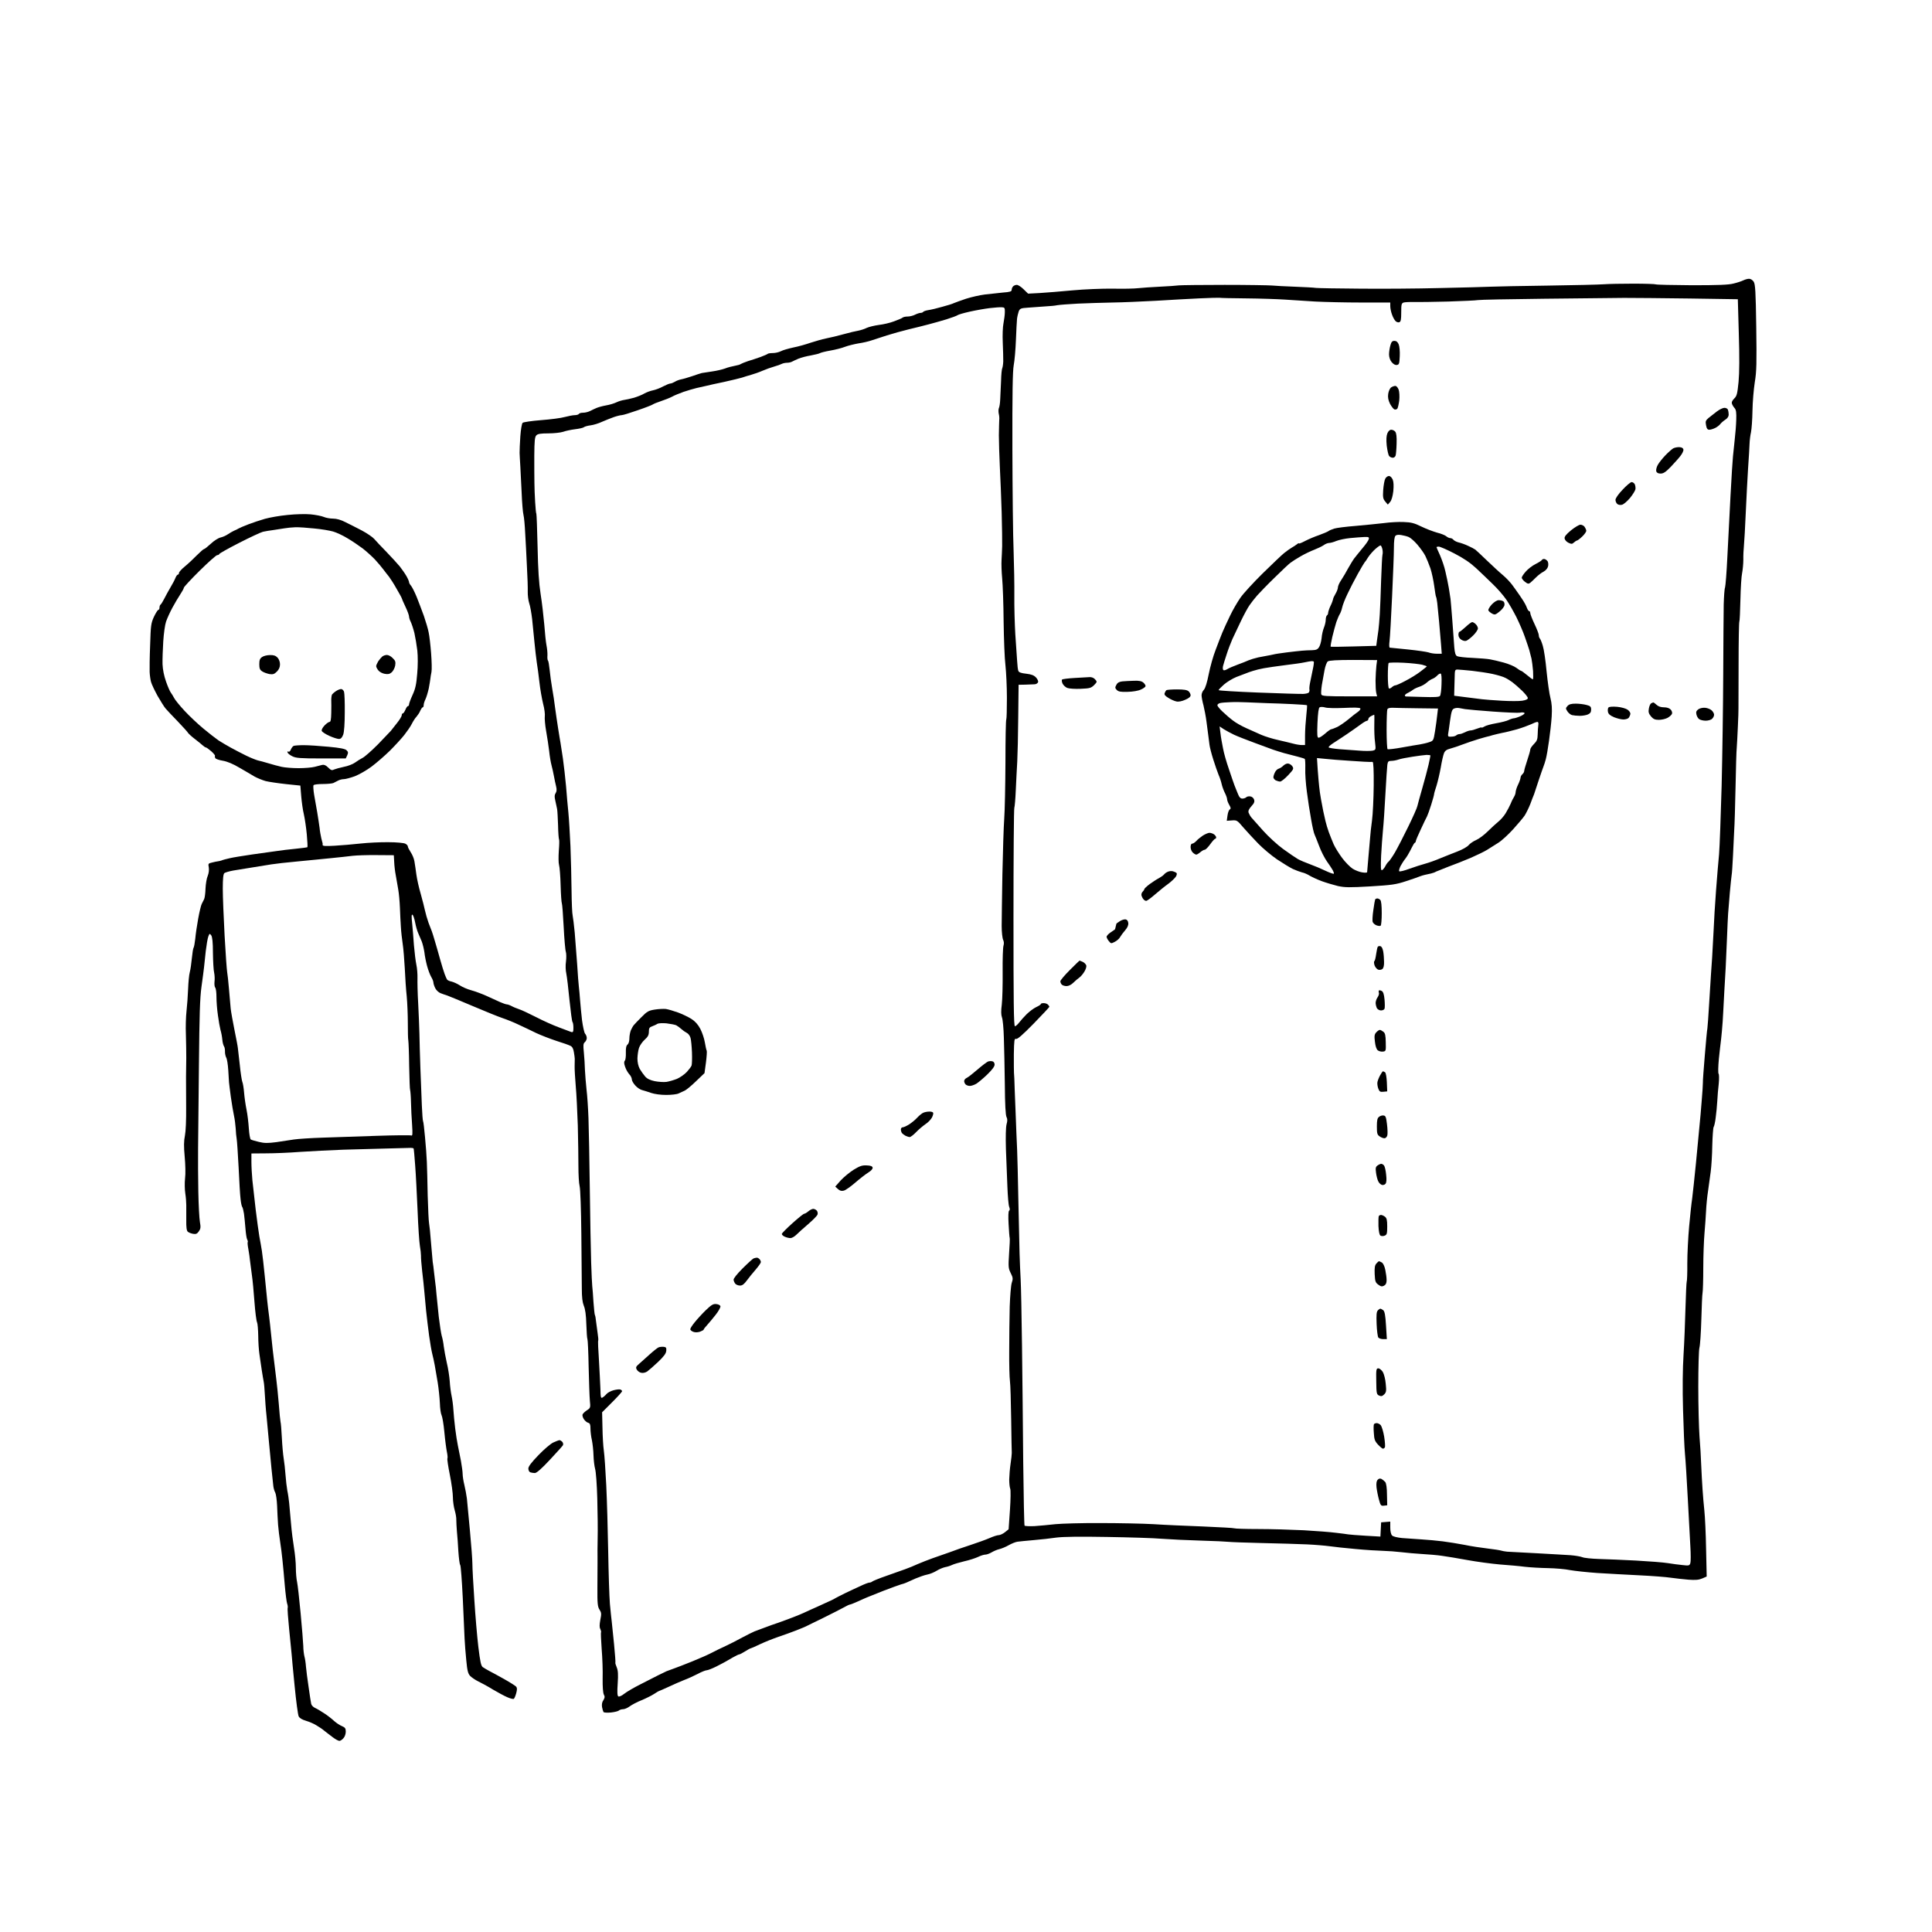 <?xml version="1.0" standalone="no"?>
<!DOCTYPE svg PUBLIC "-//W3C//DTD SVG 20010904//EN"
 "http://www.w3.org/TR/2001/REC-SVG-20010904/DTD/svg10.dtd">
<svg version="1.0" xmlns="http://www.w3.org/2000/svg"
 width="1587pt" height="1587pt" viewBox="0 0 1587 1587"
 preserveAspectRatio="xMidYMid meet">
<g transform="translate(0,1587) scale(0.1,-0.1)"
fill="#000000" stroke="none">
<g>
<path d="M14367 13580 c-12 0 -33 -6 -47 -13 -14 -7 -50 -19 -80 -26 -41 -11
-128 -14 -342 -14 -158 1 -291 4 -296 7 -5 3 -87 6 -183 6 -96 0 -205 -2 -244
-5 -38 -3 -248 -8 -465 -11 -217 -3 -426 -7 -465 -9 -38 -2 -225 -7 -415 -11
-190 -5 -489 -7 -665 -5 -176 1 -336 4 -355 6 -19 3 -98 7 -175 10 -77 3 -162
7 -190 10 -27 2 -201 5 -385 5 -184 0 -353 -2 -375 -4 -22 -3 -94 -8 -160 -11
-66 -3 -145 -9 -175 -12 -30 -4 -125 -6 -210 -4 -85 1 -234 -5 -330 -14 -96
-9 -218 -19 -270 -22 l-95 -5 -37 36 c-20 20 -45 36 -56 36 -10 0 -23 -5 -30
-12 -7 -7 -12 -20 -12 -29 0 -13 -14 -18 -72 -22 -40 -4 -107 -11 -148 -16
-41 -5 -111 -21 -155 -35 -44 -15 -89 -31 -100 -36 -11 -6 -54 -19 -95 -30
-41 -12 -92 -24 -113 -27 -21 -3 -40 -10 -43 -14 -3 -5 -13 -9 -22 -9 -9 0
-30 -7 -46 -15 -15 -8 -43 -15 -60 -15 -18 0 -36 -4 -42 -9 -5 -5 -36 -18 -69
-30 -33 -13 -90 -26 -126 -30 -37 -5 -81 -16 -99 -24 -18 -9 -48 -19 -69 -23
-20 -3 -74 -16 -121 -29 -47 -13 -112 -29 -145 -35 -33 -7 -90 -23 -126 -35
-37 -13 -100 -31 -141 -39 -41 -9 -88 -22 -104 -31 -16 -8 -45 -15 -65 -15
-20 0 -39 -3 -42 -6 -4 -4 -30 -15 -59 -26 -29 -10 -75 -26 -103 -34 -27 -9
-54 -20 -60 -24 -5 -5 -28 -11 -50 -15 -22 -4 -58 -13 -80 -22 -22 -8 -69 -19
-105 -24 -36 -5 -74 -11 -85 -13 -11 -3 -47 -14 -80 -26 -33 -11 -73 -23 -90
-26 -16 -3 -40 -12 -52 -20 -12 -7 -29 -14 -36 -14 -8 0 -35 -11 -60 -24 -25
-14 -63 -28 -83 -32 -21 -4 -53 -16 -71 -26 -18 -11 -56 -26 -85 -35 -29 -8
-66 -16 -81 -18 -15 -2 -43 -10 -62 -19 -18 -9 -57 -21 -87 -26 -29 -5 -64
-15 -78 -21 -14 -6 -38 -17 -53 -25 -16 -8 -41 -14 -57 -14 -16 0 -32 -4 -35
-10 -3 -5 -18 -10 -33 -10 -15 0 -52 -7 -82 -15 -30 -9 -118 -20 -195 -26 -77
-6 -145 -16 -152 -22 -7 -7 -15 -56 -19 -112 -4 -55 -6 -116 -6 -135 1 -19 3
-69 6 -110 2 -41 7 -140 11 -220 3 -80 10 -161 15 -180 5 -19 11 -87 14 -150
4 -63 10 -185 14 -270 5 -85 8 -180 7 -210 -1 -30 5 -73 12 -95 8 -22 18 -80
24 -130 5 -49 14 -135 19 -190 5 -55 14 -129 19 -165 6 -36 16 -110 22 -165 6
-55 20 -134 30 -175 11 -41 17 -88 14 -105 -2 -16 2 -70 11 -120 9 -49 20
-124 25 -165 4 -41 13 -93 19 -115 6 -22 15 -62 20 -90 5 -27 13 -66 18 -85 6
-25 5 -41 -4 -55 -10 -15 -10 -30 -3 -60 5 -22 12 -53 15 -70 3 -16 6 -77 8
-135 1 -58 5 -110 8 -115 3 -6 2 -48 -2 -95 -3 -47 -3 -98 2 -115 5 -16 11
-92 13 -168 2 -76 7 -142 10 -147 3 -5 10 -92 15 -192 5 -101 13 -194 18 -207
4 -13 5 -48 1 -79 -5 -32 -3 -75 3 -101 5 -25 17 -123 26 -218 10 -94 20 -175
25 -179 4 -4 7 -25 7 -47 0 -33 -3 -38 -18 -34 -9 3 -55 20 -101 38 -47 17
-131 55 -187 84 -57 29 -120 59 -140 65 -20 7 -48 18 -62 26 -15 8 -33 14 -40
14 -7 0 -32 9 -55 19 -23 10 -73 33 -112 51 -38 17 -95 38 -125 46 -30 8 -72
26 -93 40 -20 13 -51 27 -67 31 -17 3 -34 11 -38 17 -4 6 -13 27 -20 46 -7 19
-24 73 -37 120 -13 47 -32 114 -43 150 -10 36 -22 72 -25 80 -3 8 -15 40 -27
70 -11 31 -24 76 -29 100 -5 25 -21 86 -35 137 -15 50 -31 122 -36 160 -5 37
-12 86 -16 108 -3 21 -17 55 -30 74 -13 20 -24 41 -24 48 0 7 -9 17 -21 23
-11 6 -73 12 -137 12 -64 1 -169 -4 -232 -11 -63 -7 -159 -15 -212 -18 -71 -4
-98 -3 -98 6 0 6 0 12 0 14 -1 1 -5 20 -11 42 -5 22 -12 60 -14 85 -3 25 -12
81 -19 125 -8 44 -20 111 -26 148 -6 37 -8 72 -5 77 4 6 37 10 76 10 38 0 77
4 87 8 9 5 27 14 39 20 13 7 34 12 48 12 13 0 54 11 90 24 35 14 97 49 137 79
40 30 108 89 151 131 43 43 96 101 118 129 22 28 50 68 61 90 11 22 28 49 39
60 10 12 25 33 31 49 7 15 16 28 20 28 5 0 8 8 8 18 0 11 7 33 15 49 8 17 20
57 27 89 6 33 12 68 13 79 1 11 5 36 9 55 4 19 2 89 -3 155 -5 66 -14 143 -20
170 -5 28 -23 88 -39 135 -17 47 -44 118 -60 158 -17 41 -38 82 -46 91 -9 10
-16 23 -16 29 0 6 -9 28 -21 49 -12 21 -37 57 -55 80 -19 23 -69 77 -110 120
-42 43 -87 90 -100 106 -13 15 -58 46 -101 69 -43 22 -104 54 -136 69 -36 19
-73 29 -101 29 -24 0 -59 6 -77 14 -19 8 -67 17 -107 21 -43 4 -123 2 -190 -5
-65 -6 -148 -21 -187 -32 -38 -11 -99 -31 -135 -45 -36 -14 -72 -29 -80 -34
-8 -5 -26 -14 -39 -19 -13 -6 -35 -19 -50 -29 -14 -10 -41 -22 -59 -26 -18 -4
-54 -26 -80 -51 -26 -24 -51 -44 -56 -44 -5 0 -32 -24 -60 -52 -28 -29 -72
-70 -99 -92 -26 -21 -47 -45 -47 -52 0 -8 -4 -14 -9 -14 -5 0 -14 -12 -20 -27
-6 -16 -24 -50 -41 -78 -16 -27 -39 -69 -51 -93 -12 -23 -25 -45 -30 -48 -5
-3 -9 -14 -9 -25 0 -10 -4 -19 -10 -19 -5 0 -21 -26 -36 -57 -24 -53 -26 -72
-31 -233 -4 -96 -5 -195 -4 -220 1 -25 6 -61 11 -80 5 -20 30 -72 54 -116 25
-43 54 -90 66 -104 12 -14 57 -62 100 -106 43 -45 82 -88 86 -96 5 -7 29 -29
54 -48 25 -19 54 -43 64 -52 11 -10 23 -18 28 -18 4 0 23 -14 43 -31 19 -17
33 -34 31 -38 -3 -4 -1 -12 3 -19 4 -7 32 -16 62 -21 35 -6 84 -26 137 -58 46
-26 101 -59 123 -72 22 -12 63 -29 91 -37 29 -7 104 -18 169 -25 l116 -12 7
-86 c4 -47 13 -115 22 -151 8 -36 19 -110 24 -165 5 -54 7 -101 5 -104 -3 -2
-46 -8 -97 -13 -51 -5 -122 -13 -158 -19 -36 -5 -126 -18 -200 -28 -74 -11
-157 -24 -185 -31 -27 -6 -57 -14 -65 -18 -8 -3 -22 -6 -30 -7 -8 -1 -30 -5
-48 -10 -32 -7 -33 -10 -27 -41 3 -20 0 -47 -9 -69 -9 -20 -16 -66 -18 -103
-1 -37 -6 -76 -11 -87 -6 -11 -15 -29 -20 -40 -6 -11 -19 -65 -29 -120 -10
-55 -21 -129 -24 -165 -4 -36 -10 -69 -14 -75 -4 -5 -10 -44 -14 -85 -4 -41
-11 -93 -17 -115 -6 -21 -12 -84 -14 -140 -2 -55 -8 -136 -13 -180 -5 -44 -8
-132 -5 -195 2 -63 3 -149 3 -190 -1 -41 -2 -111 -2 -155 0 -44 0 -157 1 -252
1 -103 -3 -196 -10 -231 -9 -44 -10 -87 -2 -173 6 -63 8 -143 3 -179 -4 -36
-3 -91 2 -123 5 -31 8 -74 8 -95 0 -20 0 -76 0 -123 -1 -61 3 -89 13 -97 8 -7
27 -14 43 -17 23 -4 33 0 47 20 15 21 17 33 9 78 -5 28 -11 140 -13 247 -2
107 -3 267 -2 355 1 88 4 396 7 685 4 412 8 551 21 645 9 66 19 138 21 160 2
22 9 81 14 132 6 50 15 104 21 120 10 26 11 27 24 10 9 -13 14 -57 14 -145 1
-70 5 -143 10 -162 4 -19 6 -52 3 -73 -2 -20 0 -43 6 -50 6 -7 10 -41 10 -77
0 -36 5 -103 12 -150 6 -47 16 -101 21 -120 6 -19 13 -55 15 -79 2 -25 9 -49
14 -56 5 -6 8 -24 8 -41 -1 -16 4 -39 10 -51 7 -11 14 -58 17 -104 3 -46 6
-91 6 -99 1 -8 7 -62 15 -120 8 -58 20 -127 26 -155 6 -27 12 -75 14 -105 1
-30 5 -68 8 -85 3 -16 10 -122 16 -235 5 -113 12 -230 16 -260 3 -30 9 -59 14
-65 4 -5 10 -30 14 -55 3 -25 9 -79 12 -120 3 -41 9 -82 14 -91 5 -9 7 -18 5
-21 -3 -3 -1 -29 5 -59 5 -30 12 -74 14 -99 3 -25 10 -76 15 -115 6 -38 15
-137 21 -219 6 -83 16 -158 21 -167 5 -10 9 -60 10 -111 0 -51 5 -120 10 -153
5 -33 13 -91 19 -130 6 -38 13 -81 16 -95 3 -14 7 -59 9 -100 2 -41 8 -127 15
-190 6 -63 15 -160 20 -215 5 -55 14 -149 20 -210 6 -60 13 -125 15 -142 2
-18 9 -42 16 -54 6 -12 13 -60 15 -108 2 -47 5 -118 8 -156 3 -39 11 -102 17
-140 6 -39 15 -106 19 -150 5 -44 13 -137 19 -206 6 -70 15 -138 19 -150 5
-13 7 -30 5 -37 -3 -6 3 -85 12 -175 9 -89 18 -180 20 -202 1 -22 13 -141 25
-265 12 -124 27 -235 33 -248 7 -15 27 -27 60 -37 27 -8 65 -24 85 -37 21 -12
51 -32 67 -46 17 -13 47 -37 69 -53 21 -16 45 -29 54 -29 8 0 23 10 33 22 11
11 19 36 19 53 0 27 -5 35 -31 46 -18 7 -46 26 -63 41 -17 16 -53 45 -81 63
-27 18 -62 39 -78 46 -15 7 -29 22 -31 33 -3 12 -12 73 -21 136 -10 63 -19
140 -22 170 -2 30 -8 69 -13 85 -4 17 -9 55 -9 85 -1 30 -11 152 -22 270 -11
118 -24 233 -29 255 -5 22 -10 74 -10 116 0 42 -7 115 -15 163 -8 48 -20 140
-25 204 -6 64 -13 140 -15 167 -3 28 -9 73 -15 100 -5 28 -12 86 -15 130 -3
44 -10 105 -15 135 -5 30 -12 107 -15 170 -3 63 -8 122 -11 131 -2 8 -9 74
-14 145 -6 71 -15 161 -20 199 -5 39 -14 113 -20 165 -7 52 -13 111 -15 130
-2 19 -6 62 -10 95 -3 33 -10 94 -15 135 -6 41 -12 98 -15 125 -3 28 -12 118
-20 200 -8 83 -19 177 -24 210 -5 33 -15 87 -21 120 -6 33 -19 132 -30 220
-10 88 -22 196 -27 240 -4 44 -8 112 -8 150 l0 70 120 1 c66 0 192 5 280 12
88 6 248 14 355 18 107 3 272 8 365 10 94 3 178 5 189 5 10 0 20 -2 23 -4 2
-3 8 -65 13 -138 6 -74 14 -242 20 -374 5 -132 14 -262 19 -290 5 -27 9 -63 9
-80 -1 -16 4 -75 10 -130 7 -55 14 -127 17 -160 3 -33 10 -106 15 -162 6 -55
17 -149 25 -207 8 -59 20 -126 26 -149 6 -23 15 -64 20 -92 5 -27 16 -90 24
-140 8 -49 16 -126 18 -170 1 -44 8 -89 14 -100 6 -11 17 -74 23 -140 6 -66
16 -139 21 -163 5 -24 7 -47 4 -52 -3 -5 6 -66 20 -135 14 -70 25 -152 25
-184 0 -32 7 -80 15 -107 8 -27 14 -63 13 -79 0 -17 2 -59 5 -95 4 -36 9 -110
12 -165 4 -55 10 -105 15 -110 5 -6 14 -128 21 -270 6 -143 13 -294 15 -335 2
-41 8 -122 14 -179 8 -85 14 -109 32 -128 12 -12 42 -33 67 -45 25 -12 79 -41
119 -66 41 -24 94 -53 118 -63 24 -11 49 -17 54 -14 5 3 14 24 20 46 8 30 8
44 0 54 -6 7 -50 35 -98 62 -48 27 -103 57 -123 67 -19 10 -44 25 -54 32 -14
11 -21 43 -36 166 -10 84 -25 259 -33 388 -9 129 -16 262 -16 295 0 33 -9 155
-20 270 -11 116 -22 235 -25 265 -4 30 -13 81 -21 113 -8 32 -14 73 -14 90 0
18 -7 66 -14 107 -8 41 -19 98 -25 125 -6 28 -16 91 -22 140 -6 50 -13 119
-15 155 -2 36 -9 88 -15 115 -6 28 -13 82 -15 120 -3 39 -13 106 -24 150 -10
44 -21 105 -25 135 -3 30 -11 70 -17 88 -5 19 -16 88 -24 155 -7 67 -15 151
-19 187 -3 36 -7 79 -10 95 -2 17 -7 55 -10 85 -3 30 -8 69 -11 85 -2 17 -8
89 -14 160 -5 72 -13 143 -16 159 -3 15 -8 117 -11 225 -2 108 -5 232 -7 276
-2 44 -8 136 -15 204 -6 68 -13 127 -16 131 -3 5 -7 61 -10 127 -2 65 -8 204
-12 308 -4 105 -7 233 -8 285 -1 52 -6 163 -10 245 -5 83 -7 177 -6 210 1 33
-3 83 -9 110 -6 28 -15 100 -20 160 -4 61 -11 143 -15 184 -6 52 -5 72 3 67 6
-3 16 -32 22 -64 6 -31 17 -70 25 -87 7 -16 20 -47 29 -68 8 -21 18 -62 22
-90 3 -29 13 -79 22 -112 9 -33 24 -73 34 -90 10 -16 18 -37 18 -46 0 -9 7
-30 15 -46 8 -17 28 -35 43 -41 15 -6 41 -15 57 -20 17 -6 111 -45 210 -87 99
-42 207 -86 240 -97 33 -11 94 -35 135 -55 41 -19 107 -50 145 -69 39 -18 113
-47 165 -64 52 -16 105 -35 116 -41 15 -7 24 -25 28 -53 4 -22 7 -47 7 -53 0
-7 -1 -34 -1 -60 -1 -27 4 -100 9 -163 6 -63 13 -209 17 -325 3 -115 5 -266 5
-334 0 -68 4 -142 10 -165 6 -24 12 -188 14 -391 2 -192 4 -395 4 -450 0 -71
5 -112 16 -140 12 -27 19 -77 21 -153 2 -63 6 -118 9 -122 3 -5 8 -107 10
-227 3 -120 7 -245 10 -278 6 -58 5 -61 -25 -80 -16 -11 -32 -26 -35 -34 -3
-8 2 -25 11 -39 9 -13 25 -27 35 -29 15 -4 19 -15 19 -48 0 -23 5 -67 12 -96
6 -30 12 -85 13 -124 1 -38 7 -88 13 -110 7 -22 15 -132 18 -245 3 -113 5
-261 3 -330 -1 -69 -2 -134 -1 -145 0 -11 0 -38 0 -60 0 -22 0 -110 -1 -195
-1 -134 2 -159 18 -183 15 -24 16 -34 6 -83 -7 -39 -8 -62 0 -75 5 -11 8 -23
6 -27 -3 -4 0 -65 5 -137 6 -71 10 -180 8 -242 -1 -68 3 -120 10 -133 9 -17 8
-26 -4 -46 -11 -15 -14 -35 -11 -56 3 -17 9 -36 12 -41 3 -5 30 -7 61 -4 30 3
60 11 65 16 6 6 22 11 35 11 13 0 38 11 55 24 18 13 61 36 97 50 36 15 82 38
102 51 21 14 40 25 42 25 2 0 37 15 78 34 40 19 98 44 128 56 30 11 80 34 111
50 31 17 65 30 74 30 9 0 45 14 79 31 33 17 68 35 76 40 8 4 35 20 59 34 24
14 48 25 52 25 5 0 27 11 49 25 22 14 42 25 46 25 3 0 38 15 77 34 40 19 108
46 152 61 44 15 109 38 144 52 36 14 72 29 80 33 9 4 72 36 141 69 69 34 145
73 169 86 24 14 48 25 53 25 5 0 35 12 66 26 31 14 66 30 77 34 11 5 72 29
135 54 63 24 126 47 140 51 14 3 34 10 45 15 11 5 45 20 76 34 31 13 74 28 95
32 22 4 56 18 77 31 21 13 52 26 70 30 18 3 43 11 57 18 14 7 59 20 100 30 41
9 93 26 114 36 22 11 49 19 60 19 12 0 35 9 52 19 17 10 45 22 63 26 17 4 52
18 76 32 25 14 57 27 73 29 15 2 74 8 132 13 58 5 142 14 188 21 55 7 192 9
415 5 182 -3 386 -9 452 -15 66 -5 210 -12 320 -15 110 -3 211 -8 225 -10 14
-2 138 -7 275 -10 138 -3 304 -8 370 -11 66 -3 149 -10 185 -15 36 -5 133 -16
215 -23 83 -8 184 -14 225 -15 41 -1 109 -6 150 -11 41 -5 118 -12 170 -15 52
-3 127 -9 165 -15 39 -5 133 -21 210 -35 77 -14 196 -30 265 -36 69 -5 161
-13 205 -19 44 -5 130 -10 190 -11 61 -1 142 -8 180 -16 39 -7 140 -18 225
-24 85 -5 241 -14 345 -19 105 -5 222 -14 260 -20 39 -5 104 -13 145 -16 57
-4 84 -2 112 10 l37 16 -5 227 c-2 126 -9 266 -14 313 -5 47 -12 126 -15 175
-4 50 -8 140 -11 200 -2 61 -8 166 -14 235 -5 69 -10 252 -10 408 0 158 4 299
9 320 6 20 13 125 16 232 3 107 7 206 10 220 3 14 6 106 6 205 0 99 5 227 10
285 5 58 11 141 13 185 2 44 9 116 16 160 6 44 16 116 22 160 6 44 12 142 13
217 2 75 7 143 11 150 5 7 13 42 17 78 5 36 11 97 13 135 2 39 7 103 12 143 4
40 3 77 -1 81 -5 5 -4 58 2 123 7 62 13 122 15 133 2 11 6 54 10 95 4 41 9
113 11 160 2 47 6 123 9 170 3 47 8 132 11 190 3 58 8 170 11 250 3 80 7 168
9 195 2 28 9 105 14 172 6 67 13 133 15 145 3 13 7 84 11 158 3 74 8 169 10
210 3 41 8 201 11 355 3 154 7 300 10 325 2 25 6 101 9 170 3 69 6 136 5 150
0 14 0 178 1 364 0 187 3 344 6 349 3 4 7 86 9 181 2 95 8 193 14 219 5 26 10
75 10 109 -1 35 2 88 5 118 3 30 10 152 15 270 5 118 14 282 19 364 6 83 11
173 12 200 1 28 6 71 12 96 5 25 11 104 12 175 1 72 10 177 19 235 15 89 16
158 12 454 -4 293 -8 352 -21 372 -9 14 -25 24 -38 24z m-4350 -156 c6 -2 105
-4 220 -5 114 -1 258 -6 318 -10 61 -4 173 -11 250 -16 77 -4 247 -8 378 -8
l237 0 0 -30 c0 -16 6 -47 14 -68 7 -21 20 -45 29 -54 8 -9 23 -13 31 -10 13
5 16 22 16 81 0 65 2 75 20 81 10 3 48 5 82 4 35 -1 162 1 283 4 121 4 231 9
245 12 14 3 257 8 540 11 283 3 580 6 660 7 80 0 323 -2 540 -5 l395 -6 8
-283 c6 -190 5 -321 -2 -396 -10 -98 -14 -116 -36 -137 -16 -16 -23 -31 -18
-43 3 -10 13 -26 22 -36 12 -14 15 -37 13 -95 -1 -42 -7 -117 -13 -167 -5 -49
-12 -110 -14 -135 -3 -25 -12 -169 -20 -320 -8 -151 -19 -378 -26 -505 -6
-126 -15 -239 -19 -251 -5 -11 -9 -74 -11 -140 -1 -65 -3 -326 -4 -579 -1
-253 -7 -662 -13 -910 -7 -247 -16 -499 -21 -560 -6 -60 -17 -195 -25 -300 -8
-104 -17 -253 -20 -330 -4 -77 -9 -176 -12 -220 -3 -44 -7 -102 -9 -130 -2
-27 -9 -135 -15 -240 -6 -104 -13 -200 -15 -212 -3 -12 -12 -111 -21 -220 -9
-109 -17 -211 -16 -228 0 -16 -4 -84 -10 -150 -5 -66 -13 -158 -18 -205 -4
-47 -18 -184 -29 -305 -12 -121 -26 -251 -31 -290 -6 -38 -17 -142 -25 -230
-8 -88 -15 -224 -15 -303 1 -78 -2 -147 -5 -151 -2 -5 -7 -103 -10 -217 -3
-115 -10 -288 -16 -384 -7 -110 -9 -277 -4 -450 4 -151 11 -315 16 -365 5 -49
15 -214 23 -365 8 -151 17 -327 21 -392 4 -64 4 -126 0 -138 -7 -21 -12 -22
-64 -16 -31 3 -85 10 -121 16 -36 6 -153 15 -260 21 -107 5 -244 12 -305 13
-60 2 -123 8 -138 15 -16 6 -58 13 -95 16 -37 2 -161 10 -277 16 -115 6 -226
12 -245 13 -19 2 -42 6 -50 9 -8 3 -58 11 -110 17 -52 6 -138 19 -190 30 -52
10 -133 23 -180 29 -47 6 -125 13 -175 16 -49 3 -121 8 -158 11 -39 4 -74 12
-82 21 -9 9 -15 34 -15 64 l0 50 -37 -3 -38 -3 -3 -58 -3 -59 -122 7 c-67 4
-131 9 -142 11 -11 2 -56 8 -100 13 -44 6 -163 15 -265 21 -102 5 -270 10
-374 10 -104 0 -193 3 -197 6 -5 3 -120 9 -256 15 -137 5 -320 13 -408 19 -88
5 -284 9 -435 9 -151 1 -318 -4 -370 -9 -52 -6 -130 -13 -172 -16 -42 -2 -79
0 -82 4 -3 5 -8 241 -11 523 -2 283 -7 714 -10 959 -3 245 -8 488 -11 540 -3
52 -7 149 -9 215 -2 66 -6 264 -10 440 -3 176 -8 361 -10 410 -3 50 -8 194
-13 320 -5 127 -10 246 -10 265 -1 19 -2 42 -3 50 -1 8 -1 75 -1 149 2 117 4
132 18 127 11 -4 53 32 145 126 71 73 129 135 129 138 0 3 -5 11 -12 18 -7 7
-22 12 -35 12 -13 0 -23 -3 -23 -7 0 -5 -17 -16 -39 -26 -21 -10 -55 -36 -77
-57 -21 -21 -49 -52 -62 -69 -13 -17 -29 -31 -35 -31 -10 0 -12 207 -12 893 0
490 3 897 7 902 3 6 9 71 12 145 3 74 9 180 12 235 3 55 7 219 8 365 l3 265
54 1 c30 1 64 2 77 3 12 0 25 8 29 17 3 8 -4 25 -17 39 -17 18 -38 26 -81 31
-40 4 -60 11 -64 23 -4 9 -8 45 -10 81 -3 36 -9 135 -15 220 -5 85 -9 227 -8
315 1 88 -2 255 -6 370 -5 116 -9 491 -10 835 -1 454 2 643 11 690 7 36 15
128 18 205 3 77 7 156 9 175 2 19 9 47 14 62 10 24 17 27 79 31 37 3 100 7
138 10 39 2 84 6 100 10 17 3 93 9 169 13 77 3 205 8 285 9 80 1 238 8 351 14
113 7 275 16 360 20 85 4 160 6 167 5z m-1787 -78 c22 -1 25 -5 24 -41 0 -22
-6 -62 -11 -90 -6 -27 -9 -99 -6 -160 3 -60 4 -130 4 -154 -1 -24 -5 -49 -8
-55 -4 -6 -9 -54 -10 -106 -2 -52 -5 -120 -7 -150 -1 -30 -6 -63 -11 -73 -4
-9 -4 -30 -1 -45 4 -15 6 -38 4 -52 -1 -14 -2 -70 -3 -125 0 -55 4 -172 8
-260 5 -88 11 -257 15 -375 3 -118 5 -242 4 -275 -1 -33 -3 -85 -5 -115 -2
-30 0 -98 5 -150 5 -52 11 -212 12 -355 2 -143 8 -305 15 -360 6 -55 12 -175
12 -267 0 -92 -2 -172 -5 -177 -4 -5 -7 -164 -7 -353 -1 -189 -5 -397 -10
-463 -5 -66 -11 -271 -15 -455 -3 -184 -6 -376 -6 -427 0 -50 6 -101 12 -113
7 -14 8 -31 3 -48 -5 -15 -8 -112 -7 -217 1 -104 -2 -224 -7 -266 -7 -53 -6
-85 1 -105 7 -16 14 -92 16 -169 3 -77 6 -250 8 -385 1 -159 6 -252 14 -266 8
-15 8 -32 0 -60 -6 -25 -8 -99 -5 -204 4 -91 9 -229 12 -307 3 -78 9 -153 15
-167 6 -17 6 -27 -1 -31 -6 -4 -8 -46 -4 -112 3 -58 7 -108 9 -112 2 -3 0 -60
-5 -126 -7 -111 -6 -123 13 -162 19 -38 20 -47 9 -80 -7 -21 -14 -110 -17
-198 -2 -88 -4 -250 -4 -360 -1 -110 2 -222 6 -250 4 -27 8 -167 10 -310 2
-143 4 -269 5 -280 0 -11 -4 -51 -10 -90 -6 -38 -10 -96 -11 -128 0 -32 4 -66
8 -75 5 -9 4 -88 -2 -176 l-11 -158 -30 -24 c-16 -13 -40 -24 -51 -24 -12 0
-46 -11 -75 -24 -30 -13 -99 -38 -154 -56 -55 -18 -134 -45 -175 -61 -41 -15
-104 -37 -140 -49 -36 -13 -90 -34 -120 -47 -30 -14 -77 -33 -105 -43 -27 -10
-97 -35 -155 -55 -58 -20 -109 -41 -115 -46 -5 -5 -16 -9 -24 -9 -8 0 -42 -13
-75 -29 -34 -15 -90 -42 -126 -59 -36 -18 -72 -36 -80 -41 -8 -6 -46 -24 -85
-41 -38 -18 -90 -41 -115 -52 -25 -11 -52 -24 -61 -28 -8 -4 -44 -19 -80 -33
-35 -14 -91 -34 -124 -46 -33 -11 -85 -29 -115 -41 -30 -11 -67 -25 -83 -31
-15 -6 -60 -29 -100 -50 -39 -22 -101 -53 -137 -70 -36 -16 -86 -41 -113 -55
-26 -14 -98 -46 -160 -71 -61 -25 -130 -51 -152 -59 -22 -8 -49 -18 -60 -22
-11 -5 -42 -20 -70 -34 -27 -14 -93 -48 -145 -74 -52 -26 -112 -61 -132 -77
-21 -17 -42 -26 -49 -22 -8 6 -10 34 -5 106 5 75 3 106 -8 133 -8 19 -13 36
-11 38 2 2 -3 71 -11 153 -8 83 -17 166 -19 185 -3 19 -9 85 -15 145 -5 61
-11 254 -14 430 -3 176 -10 421 -16 545 -6 123 -15 252 -20 285 -5 33 -10 117
-11 187 l-3 127 82 82 c45 45 82 86 82 91 0 5 -6 11 -14 14 -8 3 -33 0 -56 -6
-22 -6 -49 -20 -58 -31 -9 -11 -24 -24 -33 -29 -13 -8 -16 2 -17 73 -2 45 -7
151 -12 235 -6 84 -9 156 -6 160 2 4 0 32 -5 62 -4 30 -10 74 -13 97 -2 23 -6
46 -9 50 -3 5 -8 53 -12 108 -3 55 -8 114 -10 130 -2 17 -6 104 -9 195 -3 91
-8 361 -11 600 -3 239 -8 503 -11 585 -3 83 -10 188 -16 235 -5 47 -11 119
-13 160 -1 41 -5 107 -9 146 -6 58 -5 72 8 83 9 8 16 23 16 34 0 11 -6 28 -14
36 -7 9 -18 59 -25 111 -6 52 -13 127 -16 165 -3 39 -7 88 -10 110 -3 22 -9
105 -14 185 -6 80 -15 197 -20 260 -6 63 -14 126 -17 140 -4 14 -8 106 -9 205
-1 99 -5 263 -9 365 -5 102 -12 226 -17 275 -5 50 -14 146 -19 215 -6 69 -18
172 -26 230 -9 58 -18 116 -20 130 -3 14 -11 66 -19 115 -8 50 -19 126 -25
170 -5 44 -16 116 -24 160 -8 44 -17 113 -21 153 -4 39 -10 74 -14 76 -3 2 -6
22 -4 43 1 21 -3 58 -8 83 -5 25 -13 101 -18 170 -6 69 -19 181 -30 250 -14
90 -21 198 -25 388 -3 145 -8 267 -10 271 -3 4 -7 47 -10 97 -3 49 -6 121 -6
159 -1 39 -1 138 -1 222 1 124 4 154 17 167 11 12 36 16 98 16 46 0 101 6 122
13 22 8 66 17 98 21 33 4 65 11 71 16 7 6 32 13 56 16 24 3 67 16 94 29 28 12
72 30 98 39 26 9 56 16 65 16 10 0 68 18 131 40 62 21 118 43 124 48 7 5 37
17 67 27 30 10 71 26 90 36 19 11 62 28 95 40 33 11 80 25 105 31 25 5 61 14
80 18 19 5 87 20 150 33 63 14 129 30 145 35 17 6 50 16 75 23 25 7 68 22 95
34 28 12 70 27 95 34 25 7 53 17 62 22 10 5 29 9 43 9 14 0 33 4 43 10 9 5 33
16 52 24 19 8 64 20 100 26 36 7 70 15 75 19 6 4 44 14 85 21 41 7 96 21 121
31 26 10 76 22 110 28 35 5 84 16 109 25 25 8 81 27 126 41 45 14 126 37 180
50 54 13 128 31 164 41 36 9 101 28 145 41 44 14 85 29 91 34 6 5 51 18 100
29 49 11 123 24 164 29 41 5 86 8 100 7z m-5804 -1807 c29 1 98 -4 155 -10 57
-5 127 -17 155 -25 28 -8 82 -33 119 -56 38 -22 93 -60 124 -83 31 -24 76 -65
101 -91 25 -27 56 -64 70 -83 14 -18 34 -45 46 -59 11 -15 40 -59 62 -99 23
-39 42 -74 42 -77 0 -3 14 -35 30 -69 17 -35 30 -72 30 -81 0 -9 6 -29 14 -44
7 -15 21 -56 30 -92 8 -36 19 -101 24 -144 5 -46 5 -127 -1 -190 -7 -88 -15
-124 -38 -174 -16 -35 -29 -70 -29 -78 0 -8 -4 -14 -9 -14 -5 0 -14 -13 -21
-30 -7 -16 -16 -30 -21 -30 -5 0 -9 -7 -9 -15 0 -9 -17 -37 -38 -63 -20 -26
-44 -56 -52 -66 -8 -9 -56 -59 -106 -111 -51 -51 -107 -101 -125 -110 -19 -10
-48 -28 -64 -40 -17 -12 -57 -28 -90 -34 -33 -7 -69 -17 -81 -22 -18 -9 -26
-6 -48 16 -19 19 -34 25 -49 22 -12 -3 -40 -10 -62 -16 -22 -6 -82 -11 -132
-11 -51 0 -114 5 -140 11 -27 6 -75 19 -108 29 -33 10 -73 21 -88 24 -15 4
-58 21 -95 39 -37 18 -94 48 -127 66 -33 18 -78 45 -100 59 -22 15 -77 58
-123 96 -46 38 -116 104 -156 147 -40 43 -79 91 -86 106 -8 15 -20 35 -27 44
-7 9 -25 49 -39 90 -17 48 -27 98 -29 144 -1 39 2 122 6 186 4 64 14 137 23
163 9 26 32 77 52 114 20 37 49 86 65 110 16 24 29 48 29 54 0 6 58 69 130
140 71 70 136 128 144 128 8 0 16 4 18 10 2 5 75 46 163 91 88 45 176 86 195
91 19 4 58 11 85 14 28 4 68 10 90 14 22 4 63 8 91 9z m669 -2693 l140 -1 3
-55 c1 -30 7 -80 13 -110 5 -30 14 -82 20 -115 6 -33 12 -100 14 -150 2 -49 5
-121 8 -160 2 -38 9 -101 15 -140 6 -38 13 -128 17 -200 3 -71 10 -175 16
-230 5 -54 9 -153 9 -220 0 -66 1 -130 4 -142 2 -11 6 -106 7 -210 2 -103 5
-192 8 -198 2 -5 6 -50 7 -100 1 -49 5 -132 9 -184 5 -80 4 -93 -8 -88 -8 3
-136 2 -283 -3 -148 -5 -348 -12 -444 -15 -96 -3 -202 -10 -235 -15 -33 -5
-99 -15 -146 -22 -70 -9 -97 -9 -142 2 -30 7 -61 16 -67 20 -6 4 -13 44 -16
91 -3 46 -11 116 -19 154 -8 39 -17 102 -20 140 -3 39 -10 79 -15 90 -4 11
-14 72 -20 135 -7 63 -14 126 -16 140 -1 14 -14 81 -28 150 -14 69 -28 148
-31 175 -3 28 -9 100 -14 160 -5 61 -12 124 -15 140 -3 17 -13 151 -21 299 -8
148 -15 322 -15 386 0 82 4 121 13 128 6 5 39 15 72 21 33 6 105 17 160 26 55
9 125 20 155 25 30 5 127 16 215 24 88 9 212 20 275 27 63 6 142 15 175 19 33
4 123 7 200 6z"/>
<g>
<path d="M11454 13070 c-18 0 -25 -8 -33 -37 -6 -21 -11 -54 -11 -74 0 -22 8
-47 21 -63 14 -17 29 -26 43 -24 19 3 21 10 24 72 2 38 -2 82 -9 98 -8 19 -19
28 -35 28z"/>
</g>
<g>
<path d="M11461 12700 c-9 0 -25 -6 -35 -13 -9 -7 -20 -31 -23 -53 -4 -29 1
-52 15 -81 12 -22 28 -43 36 -46 8 -3 19 0 24 6 5 7 12 38 16 69 3 31 1 70 -5
87 -7 18 -18 31 -28 31z"/>
</g>
<g>
<path d="M14165 12520 c-12 0 -40 -13 -61 -29 -21 -16 -52 -40 -68 -53 -26
-22 -28 -29 -22 -61 5 -28 12 -37 27 -37 11 0 33 7 49 15 16 8 35 23 42 33 7
9 25 25 41 35 17 11 27 26 27 41 0 14 -3 31 -6 40 -3 9 -16 16 -29 16z"/>
</g>
<g>
<path d="M11428 12340 c-12 0 -24 -11 -32 -30 -8 -21 -10 -51 -5 -101 5 -39
13 -77 20 -85 6 -8 20 -14 30 -14 10 0 20 8 23 18 3 9 7 54 8 98 2 57 -2 87
-11 98 -7 9 -22 16 -33 16z"/>
</g>
<g>
<path d="M13795 12197 c-17 1 -39 -4 -51 -10 -11 -7 -40 -32 -64 -57 -24 -25
-52 -60 -62 -78 -11 -19 -16 -42 -13 -53 4 -13 16 -19 36 -19 23 0 42 13 82
54 28 30 65 70 80 90 16 20 27 44 25 53 -2 12 -13 19 -33 20z"/>
</g>
<g>
<path d="M11409 11960 c-10 0 -24 -10 -30 -22 -7 -13 -14 -54 -17 -93 -4 -61
-1 -73 17 -95 l21 -25 19 22 c12 14 21 47 26 88 4 45 3 76 -5 96 -8 17 -20 29
-31 29z"/>
</g>
<g>
<path d="M13402 11910 c-9 -1 -43 -29 -74 -63 -34 -35 -58 -70 -58 -83 0 -12
7 -27 15 -34 8 -7 25 -10 39 -6 13 3 42 28 65 55 22 27 42 59 45 72 2 13 -1
32 -6 42 -5 9 -16 17 -26 17z"/>
</g>
<g>
<path d="M11531 11582 c-41 2 -115 -2 -165 -9 -50 -6 -154 -16 -231 -23 -77
-6 -156 -16 -175 -22 -19 -6 -41 -15 -48 -21 -7 -5 -42 -20 -78 -33 -36 -12
-87 -34 -114 -48 -28 -15 -50 -23 -50 -20 0 4 -8 1 -17 -7 -10 -8 -29 -20 -43
-28 -14 -8 -42 -28 -63 -45 -21 -17 -99 -92 -175 -166 -75 -74 -158 -164 -183
-200 -25 -36 -64 -103 -86 -150 -23 -47 -50 -107 -62 -135 -11 -27 -36 -91
-55 -142 -20 -50 -45 -140 -57 -200 -13 -67 -28 -116 -40 -129 -11 -11 -19
-31 -19 -45 0 -14 7 -52 16 -84 8 -33 19 -91 24 -130 5 -38 12 -90 15 -114 3
-24 7 -59 10 -78 2 -19 16 -74 31 -121 15 -48 35 -105 44 -127 10 -22 21 -56
25 -75 4 -19 16 -52 26 -72 11 -21 19 -45 19 -54 0 -9 8 -29 17 -45 14 -24 15
-31 5 -38 -8 -4 -16 -27 -19 -50 l-6 -43 42 3 c41 3 44 1 94 -58 29 -33 84
-93 122 -132 39 -40 108 -98 155 -130 47 -31 105 -67 130 -79 25 -11 59 -24
75 -28 17 -3 46 -16 65 -28 19 -11 64 -32 100 -45 36 -13 94 -30 130 -39 56
-12 94 -13 265 -3 178 11 210 15 295 43 52 17 104 35 115 40 11 4 29 10 40 12
11 2 34 7 50 11 17 4 35 11 40 15 6 3 51 21 100 40 50 18 133 51 185 73 52 23
113 52 135 66 22 14 63 40 92 58 29 18 84 69 123 112 39 43 81 93 94 112 12
19 33 61 46 94 12 33 26 69 31 80 4 11 21 63 38 115 18 52 35 104 40 115 5 11
13 38 19 60 6 22 18 90 26 150 9 61 19 151 22 200 4 66 1 106 -10 150 -9 33
-23 132 -32 220 -8 88 -22 183 -31 210 -8 28 -19 54 -24 60 -5 5 -9 17 -9 28
0 10 -16 51 -35 91 -19 40 -35 81 -35 90 0 9 -4 16 -9 16 -5 0 -13 12 -19 28
-5 15 -21 45 -36 67 -14 22 -33 49 -41 60 -7 11 -27 38 -43 60 -16 22 -50 58
-76 80 -27 22 -85 76 -131 120 -46 44 -89 85 -96 90 -8 6 -34 20 -59 31 -25
12 -59 24 -77 28 -17 4 -37 14 -44 22 -6 8 -18 14 -27 14 -8 0 -23 7 -32 15
-9 8 -43 22 -76 30 -32 9 -90 31 -129 50 -57 28 -83 35 -144 37z m-21 -107
c19 -3 47 -10 61 -16 15 -6 47 -34 71 -62 25 -29 55 -71 66 -93 11 -22 30 -69
42 -103 11 -34 25 -99 31 -144 6 -44 12 -84 15 -89 3 -5 7 -27 10 -51 2 -23 9
-91 15 -152 5 -60 13 -145 16 -187 l6 -78 -41 0 c-22 0 -53 5 -68 11 -16 5
-91 16 -168 24 -78 8 -145 15 -150 15 -5 0 -6 24 -2 53 4 28 13 194 21 367 8
173 15 353 15 401 0 54 4 90 13 98 7 8 25 10 47 6z m-303 -16 c36 1 41 -1 36
-19 -3 -11 -26 -44 -52 -74 -25 -31 -56 -68 -67 -83 -12 -16 -34 -53 -51 -83
-16 -30 -41 -73 -56 -95 -15 -22 -27 -49 -27 -60 0 -11 -9 -35 -20 -53 -11
-18 -20 -38 -20 -45 -1 -6 -9 -30 -20 -52 -11 -22 -19 -48 -20 -57 0 -9 -4
-20 -10 -23 -5 -3 -10 -20 -10 -36 0 -16 -7 -46 -15 -65 -8 -20 -17 -58 -19
-86 -3 -27 -12 -61 -21 -74 -12 -19 -24 -24 -58 -25 -23 0 -60 -2 -82 -4 -22
-2 -78 -8 -125 -14 -47 -6 -96 -13 -110 -17 -14 -3 -36 -8 -50 -10 -14 -2 -47
-9 -74 -14 -27 -6 -63 -17 -80 -24 -17 -8 -58 -24 -91 -36 -33 -12 -70 -28
-83 -36 -12 -8 -27 -12 -32 -9 -6 4 -7 18 -4 33 4 15 17 59 30 97 12 39 34 95
47 125 14 30 46 98 71 150 25 52 57 111 71 130 13 19 41 55 62 79 21 23 85 90
143 146 58 57 116 112 130 122 14 11 52 35 85 54 33 19 83 43 110 53 28 11 62
27 77 37 14 11 35 19 46 19 11 0 37 7 58 16 22 9 73 20 114 24 41 4 94 8 117
9z m133 -69 c4 0 11 -13 15 -30 4 -16 4 -38 1 -47 -3 -10 -7 -103 -11 -208 -3
-104 -8 -230 -11 -280 -3 -49 -8 -108 -11 -130 -3 -22 -8 -60 -12 -85 l-6 -45
-185 -5 c-102 -3 -187 -4 -189 -2 -3 1 3 37 13 80 10 42 25 97 33 122 9 25 21
54 28 65 7 11 16 36 20 55 4 19 23 69 43 110 19 41 57 115 85 165 27 49 53 92
56 95 4 3 17 22 29 42 13 20 39 50 58 67 19 17 39 31 44 31z m478 -10 c11 0
68 -25 128 -56 77 -40 129 -75 179 -121 39 -36 101 -96 138 -132 38 -36 87
-93 109 -125 23 -33 60 -98 84 -145 23 -47 55 -120 69 -161 15 -41 31 -91 37
-110 5 -19 13 -51 18 -70 4 -19 10 -65 13 -102 2 -38 2 -68 -2 -68 -4 0 -26
16 -48 35 -23 19 -45 35 -49 35 -4 0 -21 11 -38 24 -17 13 -65 33 -106 44 -41
11 -91 23 -111 26 -20 4 -85 9 -144 12 -59 2 -116 9 -126 14 -13 7 -19 26 -23
72 -2 35 -10 133 -16 218 -7 85 -13 166 -15 180 -2 14 -8 54 -14 90 -6 36 -19
97 -28 135 -8 39 -29 98 -44 133 -16 35 -29 65 -29 67 0 3 8 5 18 5z m-701
-931 l195 -1 -6 -46 c-3 -26 -6 -81 -7 -122 0 -41 2 -87 6 -102 l7 -28 -226 0
c-193 0 -227 2 -232 15 -4 8 -1 43 4 78 6 34 16 89 22 122 6 33 18 65 27 72
11 8 74 12 210 12z m-346 -10 c9 1 18 -1 21 -4 2 -3 -1 -33 -9 -67 -7 -35 -17
-83 -22 -107 -5 -25 -7 -49 -5 -55 2 -6 0 -16 -4 -23 -4 -7 -25 -12 -47 -13
-22 -1 -187 4 -367 11 -181 7 -328 16 -328 20 0 4 20 25 44 46 24 21 70 49
102 62 33 12 68 26 79 30 11 5 37 14 57 20 21 7 61 17 90 22 29 5 107 17 173
25 66 8 138 18 160 23 22 5 47 9 56 10z m758 -13 c62 -3 131 -11 152 -16 22
-6 39 -12 39 -14 0 -2 -24 -21 -53 -43 -28 -22 -84 -56 -123 -76 -39 -21 -76
-37 -83 -37 -7 0 -19 -7 -28 -15 -8 -8 -19 -13 -24 -10 -5 4 -9 50 -9 104 0
54 3 101 7 105 4 4 59 5 122 2z m444 -56 c12 0 65 -5 117 -10 52 -6 129 -17
170 -26 41 -9 89 -23 105 -32 17 -8 43 -25 58 -36 16 -12 51 -42 78 -68 27
-26 49 -54 49 -62 0 -10 -15 -17 -46 -22 -26 -4 -101 -4 -168 0 -66 4 -139 9
-161 12 -22 3 -83 11 -135 17 l-95 12 1 40 c1 22 2 70 3 108 1 63 2 67 24 67z
m-139 -33 c7 -2 9 -35 7 -88 -1 -46 -7 -90 -13 -96 -7 -9 -46 -11 -142 -8 -72
2 -134 4 -138 4 -5 1 -8 5 -8 9 0 5 12 15 28 22 15 8 34 19 42 26 8 6 31 17
50 23 19 6 47 22 61 35 14 13 35 26 46 30 11 4 29 16 38 26 10 11 23 19 29 17z
m-1594 -236 c41 -2 118 -5 170 -7 52 -1 146 -5 209 -8 62 -3 115 -7 117 -9 2
-2 -1 -41 -6 -88 -5 -46 -10 -119 -10 -161 l0 -78 -27 0 c-16 0 -46 5 -68 11
-22 6 -78 19 -125 30 -47 10 -110 30 -140 43 -30 13 -86 38 -123 55 -38 17
-88 45 -110 63 -23 17 -61 50 -84 72 -24 22 -43 46 -43 53 0 7 10 15 23 18 12
3 49 6 82 7 33 2 94 1 135 -1z m644 -42 c17 -6 88 -7 157 -4 81 4 129 3 133
-4 4 -5 -5 -18 -19 -28 -15 -10 -50 -37 -78 -61 -29 -24 -70 -52 -91 -63 -22
-10 -45 -19 -50 -19 -6 0 -29 -16 -50 -35 -22 -19 -46 -35 -54 -35 -12 0 -14
19 -10 121 4 83 9 124 18 129 7 4 27 4 44 -1z m559 -3 c23 -1 116 -3 206 -4
l163 -2 -6 -52 c-3 -29 -11 -89 -18 -133 -13 -79 -13 -80 -50 -92 -20 -7 -53
-14 -75 -18 -21 -3 -87 -14 -147 -25 -60 -11 -113 -17 -118 -14 -4 3 -8 74 -8
159 0 84 3 160 6 168 4 10 18 14 47 13z m542 -2 c11 -2 34 -6 50 -9 17 -3 120
-12 229 -20 110 -8 210 -12 222 -9 13 3 28 3 35 -1 7 -5 -3 -14 -27 -26 -22
-10 -47 -18 -56 -19 -9 0 -29 -6 -45 -14 -15 -8 -62 -20 -103 -27 -41 -7 -85
-19 -97 -27 -13 -8 -23 -11 -23 -8 0 3 -16 -1 -36 -9 -20 -8 -44 -15 -54 -15
-10 0 -31 -7 -46 -15 -16 -8 -36 -15 -45 -15 -8 0 -19 -4 -25 -9 -5 -5 -18
-10 -29 -11 -11 -1 -25 -2 -32 -1 -6 0 -10 9 -8 19 2 9 9 59 16 111 11 78 17
95 34 101 11 5 29 6 40 4z m-697 -55 c2 1 2 -36 1 -81 -1 -46 1 -111 6 -145 7
-62 7 -62 -19 -69 -15 -3 -64 -4 -109 0 -45 3 -119 9 -165 12 -45 4 -85 10
-88 15 -2 5 15 20 38 35 24 15 72 47 108 71 36 24 85 59 110 77 25 19 51 35
58 35 6 1 12 7 12 14 0 8 10 19 23 25 12 6 23 11 25 11z m1340 -59 c8 0 11 -9
8 -27 -2 -16 -5 -50 -5 -76 -1 -40 -6 -54 -31 -79 -16 -16 -30 -36 -30 -45 0
-8 -11 -48 -25 -89 -14 -41 -25 -81 -25 -88 0 -7 -7 -19 -15 -26 -8 -7 -15
-20 -15 -29 -1 -9 -9 -34 -20 -56 -11 -22 -19 -49 -20 -60 0 -11 -6 -29 -13
-40 -7 -11 -20 -36 -27 -55 -8 -19 -27 -55 -42 -80 -15 -25 -43 -56 -61 -70
-17 -14 -56 -49 -85 -78 -30 -30 -73 -62 -96 -72 -24 -10 -51 -29 -62 -42 -11
-14 -52 -37 -94 -53 -41 -16 -105 -41 -141 -56 -37 -16 -91 -35 -120 -43 -30
-8 -89 -27 -131 -42 -42 -16 -80 -25 -84 -21 -5 4 1 24 11 44 11 20 25 41 30
48 6 6 18 24 28 40 10 17 26 46 35 65 9 19 20 37 25 38 4 2 7 8 7 13 0 5 18
49 41 97 22 48 45 95 51 106 5 10 21 53 34 95 13 41 24 81 24 87 0 6 9 38 20
70 10 33 26 100 35 150 8 49 20 101 26 116 8 21 22 31 53 39 22 6 68 21 101
34 33 13 92 32 130 44 39 11 72 21 75 21 3 0 21 5 40 11 19 5 55 14 80 19 25
4 79 18 120 29 41 12 93 31 115 41 22 11 46 20 53 20z m-2577 -59 c19 -12 58
-33 87 -47 28 -13 105 -43 170 -67 64 -24 133 -49 152 -56 19 -7 60 -19 90
-28 30 -8 79 -21 108 -28 29 -7 56 -16 60 -19 3 -4 5 -39 4 -79 -2 -40 4 -125
13 -191 8 -65 24 -167 35 -227 10 -59 23 -116 29 -126 5 -10 21 -52 37 -93 15
-41 44 -98 63 -125 20 -28 42 -61 49 -74 7 -13 11 -25 8 -28 -3 -3 -34 8 -68
24 -35 17 -92 41 -128 54 -36 13 -81 32 -100 43 -19 11 -73 48 -120 82 -47 34
-121 102 -164 150 -44 49 -87 98 -97 109 -9 11 -19 29 -23 40 -4 14 3 30 24
53 23 25 27 37 21 55 -4 12 -18 24 -31 25 -12 2 -27 -1 -33 -7 -6 -6 -20 -11
-32 -11 -15 0 -26 11 -36 38 -9 20 -21 53 -29 72 -7 19 -28 79 -46 134 -19 54
-41 130 -48 170 -8 39 -18 95 -21 125 l-7 54 33 -22z m1667 -212 c17 0 32 -2
32 -5 0 -3 -7 -38 -16 -78 -9 -39 -32 -125 -51 -191 -19 -66 -37 -131 -40
-145 -2 -14 -36 -90 -75 -170 -39 -80 -88 -175 -110 -213 -22 -37 -46 -71 -52
-75 -6 -4 -18 -20 -26 -36 -8 -16 -21 -31 -28 -34 -10 -3 -11 22 -7 120 4 67
10 161 15 208 5 47 14 180 20 295 6 116 14 225 16 243 4 27 9 32 33 32 15 0
42 5 59 11 16 6 68 16 114 23 45 7 98 14 116 15z m-837 -32 c35 -4 132 -12
216 -17 84 -6 156 -10 160 -9 4 1 13 1 18 0 7 -1 10 -70 9 -193 -1 -106 -7
-236 -14 -288 -7 -52 -14 -113 -15 -135 -2 -22 -8 -94 -14 -160 -6 -66 -11
-124 -11 -129 0 -5 -18 -6 -41 -2 -22 3 -57 17 -78 30 -21 14 -60 53 -86 88
-26 35 -58 86 -70 113 -12 28 -30 73 -40 100 -10 28 -22 68 -27 90 -5 22 -13
58 -18 80 -4 22 -13 67 -19 100 -6 33 -13 80 -15 105 -3 25 -8 87 -12 139 l-6
94 63 -6z"/>
<g>
<path d="M12311 10940 c-14 0 -37 -14 -57 -35 -18 -20 -31 -42 -28 -49 3 -7
16 -19 30 -26 22 -12 28 -11 62 17 20 16 39 40 40 53 2 12 -2 27 -10 31 -7 5
-24 9 -37 9z"/>
</g>
<g>
<path d="M12093 10760 c-6 0 -31 -18 -54 -40 -24 -22 -47 -40 -51 -40 -4 0 -8
-11 -8 -25 0 -15 9 -31 24 -40 14 -9 31 -13 42 -8 10 4 36 24 56 44 21 21 38
46 38 57 0 10 -8 26 -18 35 -10 10 -23 17 -29 17z"/>
</g>
<g>
<path d="M10582 9598 c-11 2 -28 -6 -39 -16 -10 -11 -27 -22 -39 -26 -12 -3
-26 -18 -32 -32 -7 -14 -12 -31 -12 -39 0 -8 9 -19 19 -25 11 -5 27 -10 36
-10 10 0 39 23 66 52 44 47 48 54 35 73 -7 11 -22 21 -34 23z"/>
</g>
</g>
<g>
<path d="M12982 11560 c-11 0 -46 -21 -77 -46 -41 -34 -55 -52 -53 -67 2 -12
16 -28 31 -35 25 -12 31 -12 46 2 10 9 21 16 25 16 4 0 23 14 42 32 19 18 34
39 34 48 0 8 -7 23 -14 33 -7 9 -22 17 -34 17z"/>
</g>
<g>
<path d="M12687 11278 c-8 2 -18 -2 -22 -8 -3 -6 -27 -21 -53 -34 -26 -13 -62
-41 -79 -61 -18 -20 -33 -43 -33 -50 0 -8 12 -23 26 -34 22 -17 30 -19 43 -9
9 7 30 27 48 45 17 17 45 39 62 47 18 10 33 27 37 43 4 14 2 33 -3 42 -6 9
-17 17 -26 19z"/>
</g>
<g>
<path d="M8951 10308 c-14 -1 -70 -4 -123 -7 -53 -3 -100 -9 -104 -13 -4 -5
-2 -19 4 -33 7 -14 24 -30 39 -36 16 -6 65 -9 110 -7 74 3 85 6 110 30 26 27
26 28 8 48 -10 12 -29 19 -44 18z"/>
</g>
<g>
<path d="M9314 10278 c-32 -1 -75 -3 -95 -5 -26 -3 -40 -11 -49 -29 -12 -21
-11 -27 4 -42 13 -13 32 -17 88 -15 43 1 87 8 110 19 21 9 38 22 38 29 0 7 -8
19 -18 28 -14 12 -35 17 -78 15z"/>
</g>
<g>
<path d="M9668 10207 c-43 0 -81 -3 -86 -6 -5 -3 -11 -14 -15 -24 -5 -13 3
-23 31 -40 20 -13 50 -26 66 -29 17 -4 46 2 72 14 29 12 44 25 44 37 0 10 -8
25 -17 33 -13 11 -40 15 -95 15z"/>
</g>
<g>
<path d="M13581 10100 c-3 0 -12 -4 -19 -8 -7 -5 -15 -24 -18 -44 -5 -27 -1
-40 18 -63 19 -22 33 -28 64 -28 22 0 54 7 71 16 17 9 33 24 37 33 4 10 -1 25
-10 35 -11 12 -31 19 -56 19 -25 0 -46 7 -60 20 -12 11 -24 20 -27 20z"/>
</g>
<g>
<path d="M12944 10090 c-38 0 -55 -5 -68 -19 -16 -18 -16 -21 -1 -44 9 -14 26
-28 38 -31 12 -3 41 -6 64 -6 23 0 54 5 68 12 18 8 25 19 25 39 0 24 -6 30
-37 38 -21 6 -61 11 -89 11z"/>
</g>
<g>
<path d="M13284 10064 c-36 3 -65 1 -71 -5 -5 -5 -8 -21 -5 -35 3 -19 17 -31
49 -45 25 -10 59 -19 78 -19 18 0 37 6 43 13 5 6 12 20 14 31 2 11 -7 25 -22
36 -14 10 -52 21 -86 24z"/>
</g>
<g>
<path d="M14007 10056 c-19 2 -42 -3 -56 -12 -17 -13 -21 -22 -16 -43 3 -14
13 -32 22 -38 9 -7 34 -13 54 -13 21 0 45 7 53 16 9 8 16 23 16 33 0 10 -9 26
-20 36 -11 10 -34 19 -53 21z"/>
</g>
<g>
<path d="M9935 9029 c-11 0 -36 -11 -55 -23 -19 -13 -44 -33 -54 -45 -11 -11
-25 -21 -33 -21 -8 0 -13 -11 -13 -28 0 -16 8 -36 18 -45 10 -10 23 -17 29
-17 5 0 20 9 33 20 13 11 29 20 36 20 7 0 27 20 45 45 18 25 36 45 41 45 4 0
8 5 8 11 0 7 -8 18 -17 25 -10 7 -27 13 -38 13z"/>
</g>
<g>
<path d="M9635 8713 c-11 3 -29 2 -40 -3 -12 -4 -27 -15 -34 -24 -7 -8 -27
-22 -44 -31 -16 -8 -49 -30 -73 -47 -24 -18 -44 -37 -44 -41 0 -5 -7 -15 -15
-23 -8 -8 -11 -22 -8 -32 3 -9 10 -23 16 -29 5 -7 15 -13 22 -13 7 0 40 24 73
53 33 28 81 68 107 86 26 19 54 46 63 59 9 13 11 27 6 31 -5 5 -18 11 -29 14z"/>
</g>
<g>
<path d="M11314 8490 c-7 0 -15 -4 -18 -8 -2 -4 -9 -44 -15 -88 -7 -45 -9 -89
-5 -98 4 -10 18 -22 31 -27 14 -5 29 -7 34 -3 5 3 9 49 9 103 0 62 -4 101 -12
109 -7 7 -18 12 -24 12z"/>
</g>
<g>
<path d="M9245 8318 c-11 1 -31 -5 -45 -14 -14 -10 -26 -18 -28 -19 -1 -1 -5
-13 -7 -25 -2 -12 -6 -24 -7 -25 -2 -1 -18 -12 -35 -24 -18 -12 -33 -28 -33
-36 0 -7 8 -23 18 -35 18 -22 19 -22 50 -6 17 9 37 26 43 39 7 12 25 37 41 55
20 23 28 43 26 60 -2 18 -10 28 -23 30z"/>
</g>
<g>
<path d="M11338 8098 c-9 2 -19 -1 -21 -6 -3 -4 -9 -32 -13 -60 -4 -29 -10
-55 -15 -57 -4 -3 -3 -19 2 -35 6 -16 20 -32 30 -35 11 -4 26 -1 34 5 10 8 15
30 14 59 0 25 -3 64 -7 86 -5 25 -13 41 -24 43z"/>
</g>
<g>
<path d="M8867 7979 c-1 0 -37 -35 -79 -77 -43 -43 -78 -84 -78 -93 0 -8 5
-20 12 -27 7 -7 24 -12 39 -12 17 0 39 11 56 28 15 15 38 34 49 42 12 8 30 30
41 48 12 19 19 42 16 52 -3 9 -16 23 -29 29 -14 6 -26 11 -27 10z"/>
</g>
<g>
<path d="M11350 7730 c-10 5 -20 7 -23 4 -3 -3 -3 -12 0 -20 2 -7 -2 -23 -11
-36 -9 -12 -16 -33 -16 -46 0 -13 5 -32 10 -43 6 -10 21 -19 34 -19 13 0 26 6
29 14 3 7 3 41 0 75 -4 44 -11 64 -23 71z"/>
</g>
<g>
<path d="M11334 7410 c-6 0 -19 -9 -29 -20 -15 -16 -17 -30 -11 -77 4 -37 13
-63 24 -71 9 -7 28 -12 42 -10 24 3 25 5 23 76 -1 58 -5 76 -20 87 -10 8 -23
15 -29 15z"/>
</g>
<g>
<path d="M11360 7070 c-3 0 -14 -16 -25 -36 -10 -19 -20 -45 -21 -57 -1 -12 2
-35 8 -50 9 -24 16 -28 42 -25 l31 3 -3 75 c-2 43 -8 78 -15 82 -7 4 -14 8
-17 8z"/>
</g>
<g>
<path d="M11365 6707 c-11 2 -28 -3 -37 -11 -14 -10 -18 -28 -18 -79 0 -57 3
-68 22 -81 12 -9 30 -16 40 -16 10 0 20 10 24 24 3 13 2 54 -3 92 -7 58 -11
69 -28 71z"/>
</g>
<g>
<path d="M11346 6310 c-7 0 -20 -6 -31 -14 -15 -11 -17 -21 -12 -58 3 -25 11
-57 18 -71 6 -14 20 -27 30 -30 10 -3 24 1 30 9 8 10 10 35 5 76 -3 33 -11 67
-17 74 -6 8 -17 14 -23 14z"/>
</g>
<g>
<path d="M11344 5890 c-7 0 -15 -4 -18 -9 -3 -5 -4 -41 -3 -81 2 -46 8 -75 17
-80 7 -4 23 -5 34 0 18 7 21 16 21 75 0 54 -4 69 -19 81 -11 8 -25 14 -32 14z"/>
</g>
<g>
<path d="M11327 5510 c-2 0 -12 -8 -21 -19 -13 -14 -16 -34 -14 -86 3 -60 6
-70 29 -87 22 -16 30 -18 48 -9 15 9 21 21 21 46 0 19 -5 57 -11 85 -6 30 -18
54 -29 60 -10 6 -21 10 -23 10z"/>
</g>
<g>
<path d="M11339 5120 c-4 0 -14 -6 -21 -14 -11 -11 -13 -37 -10 -112 2 -55 9
-105 14 -111 6 -7 24 -13 40 -13 l30 0 -7 113 c-5 84 -11 115 -23 125 -9 6
-19 12 -23 12z"/>
</g>
<g>
<path d="M11322 4630 c-17 0 -19 -9 -17 -107 1 -100 3 -107 24 -117 17 -7 26
-5 41 10 17 17 19 28 13 86 -3 38 -14 81 -24 98 -10 16 -27 30 -37 30z"/>
</g>
<g>
<path d="M11309 4180 c-10 0 -20 -4 -23 -9 -3 -4 -4 -37 -1 -71 3 -54 8 -68
35 -97 17 -18 35 -33 40 -33 5 0 12 5 16 11 3 6 1 45 -6 88 -7 42 -20 84 -28
94 -8 9 -23 17 -33 17z"/>
</g>
<g>
<path d="M11349 3721 c-12 6 -22 5 -32 -6 -10 -10 -13 -28 -10 -62 3 -26 12
-72 20 -101 13 -49 17 -53 41 -50 l27 3 -2 88 c0 54 -6 93 -14 103 -7 8 -20
19 -30 25z"/>
</g>
<g>
<path d="M5470 7582 c-19 2 -61 0 -92 -5 -50 -8 -63 -15 -110 -63 -29 -29 -58
-59 -63 -66 -6 -7 -16 -26 -23 -41 -6 -15 -12 -45 -12 -66 0 -23 -6 -44 -15
-51 -11 -9 -15 -29 -14 -66 1 -29 -2 -59 -8 -66 -8 -9 -8 -24 2 -51 7 -22 23
-49 34 -61 12 -12 21 -31 21 -42 0 -11 13 -34 29 -51 16 -18 42 -35 58 -38 15
-4 48 -14 73 -23 27 -9 76 -16 122 -16 42 0 88 5 102 12 14 7 38 17 52 24 14
7 56 42 93 78 l68 65 12 88 c6 48 9 92 6 97 -3 5 -10 36 -15 67 -5 32 -22 82
-37 111 -19 36 -42 62 -73 82 -25 16 -75 40 -110 53 -36 13 -81 26 -100 29z
m5 -118 c33 -4 69 -11 80 -16 11 -6 30 -20 42 -31 12 -11 32 -25 44 -31 13 -6
26 -24 31 -41 5 -16 10 -70 12 -120 2 -49 0 -98 -3 -107 -3 -10 -22 -34 -40
-54 -19 -20 -55 -45 -80 -56 -25 -10 -63 -21 -86 -25 -23 -3 -66 0 -97 6 -38
8 -63 20 -79 39 -13 15 -33 43 -44 62 -12 23 -19 53 -19 86 1 27 6 66 13 86 6
19 27 50 46 67 27 24 35 39 35 66 0 30 5 37 28 45 15 6 34 14 42 20 8 5 42 7
75 4z"/>
</g>
<g>
<path d="M8152 7152 c-10 3 -27 2 -37 -2 -11 -5 -49 -34 -85 -65 -36 -31 -75
-62 -87 -68 -13 -5 -23 -18 -23 -27 0 -9 5 -21 12 -28 7 -7 22 -12 35 -12 12
0 36 8 53 18 16 10 57 44 90 76 39 38 60 65 60 81 0 13 -7 25 -18 27z"/>
</g>
<g>
<path d="M7632 6739 c-15 0 -36 -4 -47 -9 -11 -4 -33 -22 -50 -40 -16 -18 -47
-43 -67 -56 -21 -13 -44 -24 -53 -24 -8 0 -15 -8 -15 -17 0 -10 4 -23 8 -29 4
-6 17 -16 29 -23 12 -6 28 -11 36 -11 7 0 31 18 53 41 21 22 56 51 76 65 21
13 44 38 53 54 9 17 13 35 10 40 -3 6 -18 10 -33 9z"/>
</g>
<g>
<path d="M7120 6297 c-37 2 -56 -4 -107 -35 -33 -21 -82 -61 -107 -88 l-45
-51 22 -20 c17 -15 29 -18 49 -13 15 4 57 34 95 67 37 32 85 69 106 82 23 14
37 30 35 40 -2 11 -16 17 -48 18z"/>
</g>
<g>
<path d="M6680 5940 c-9 0 -27 -9 -40 -20 -13 -11 -28 -20 -34 -20 -6 0 -49
-35 -96 -77 -47 -42 -86 -82 -88 -88 -1 -6 9 -17 23 -23 14 -7 36 -12 48 -12
12 0 34 13 49 28 15 15 58 54 97 87 38 33 73 68 76 78 4 10 1 24 -5 32 -7 8
-20 15 -30 15z"/>
</g>
<g>
<path d="M6216 5539 c-6 0 -18 -3 -26 -6 -8 -4 -49 -41 -91 -83 -46 -46 -75
-83 -73 -93 1 -10 8 -25 14 -32 7 -8 24 -15 39 -15 19 0 34 12 56 42 17 23 49
63 73 90 23 27 42 54 42 61 0 7 -5 18 -12 25 -7 7 -17 12 -22 11z"/>
</g>
<g>
<path d="M5884 5158 c-25 3 -40 -6 -86 -50 -30 -29 -71 -74 -91 -99 -21 -25
-37 -51 -37 -58 0 -6 11 -16 25 -21 16 -6 35 -5 55 1 16 6 30 14 30 17 0 4 13
21 28 37 15 17 47 54 70 84 24 30 41 62 40 70 -2 10 -16 17 -34 19z"/>
</g>
<g>
<path d="M5450 4807 c-14 1 -32 -1 -41 -5 -9 -4 -41 -29 -72 -57 -30 -27 -69
-62 -86 -77 -27 -23 -30 -30 -21 -47 6 -12 22 -24 35 -27 16 -4 35 0 51 10 14
10 54 45 90 79 49 47 65 69 67 92 2 25 -2 30 -23 32z"/>
</g>
<g>
<path d="M2217 10489 c-23 0 -52 -7 -64 -16 -18 -12 -23 -25 -23 -59 0 -35 5
-47 24 -59 13 -9 40 -18 59 -22 29 -4 40 -1 61 20 18 18 26 37 26 60 0 20 -8
42 -20 55 -15 16 -32 22 -63 21z"/>
</g>
<g>
<path d="M3178 10490 c-13 0 -30 -6 -38 -13 -8 -7 -23 -24 -33 -39 -9 -15 -17
-33 -17 -40 0 -7 8 -23 18 -35 9 -12 33 -25 52 -28 27 -5 41 -2 57 12 12 10
25 35 29 55 5 31 2 41 -20 62 -14 15 -35 26 -48 26z"/>
</g>
<g>
<path d="M2802 10210 c-10 0 -29 -8 -42 -17 -14 -9 -28 -22 -32 -27 -4 -6 -7
-27 -7 -46 1 -19 1 -68 0 -107 -1 -53 -5 -73 -14 -73 -7 0 -26 -13 -41 -29
-17 -18 -26 -36 -23 -45 4 -9 32 -27 63 -41 31 -14 66 -25 78 -25 16 0 25 10
35 35 8 22 13 91 13 183 1 81 -2 157 -6 170 -4 12 -15 22 -24 22z"/>
</g>
<g>
<path d="M2495 9749 c-38 0 -76 -3 -83 -6 -7 -3 -17 -16 -23 -30 -5 -14 -14
-21 -20 -17 -7 4 -10 1 -7 -7 2 -8 20 -22 39 -31 29 -15 64 -18 237 -18 l202
0 12 25 c9 21 9 29 -5 42 -12 12 -52 20 -149 29 -73 7 -164 13 -203 13z"/>
</g>
</g>
<g>
<path d="M4596 4040 c-6 0 -29 -9 -51 -19 -22 -10 -77 -57 -122 -104 -58 -60
-83 -93 -83 -110 0 -14 7 -28 16 -31 9 -3 25 -6 37 -6 15 0 55 35 123 108 55
59 104 113 108 120 4 7 2 19 -4 27 -7 8 -18 15 -24 15z"/>
</g>
</g>
</svg>
